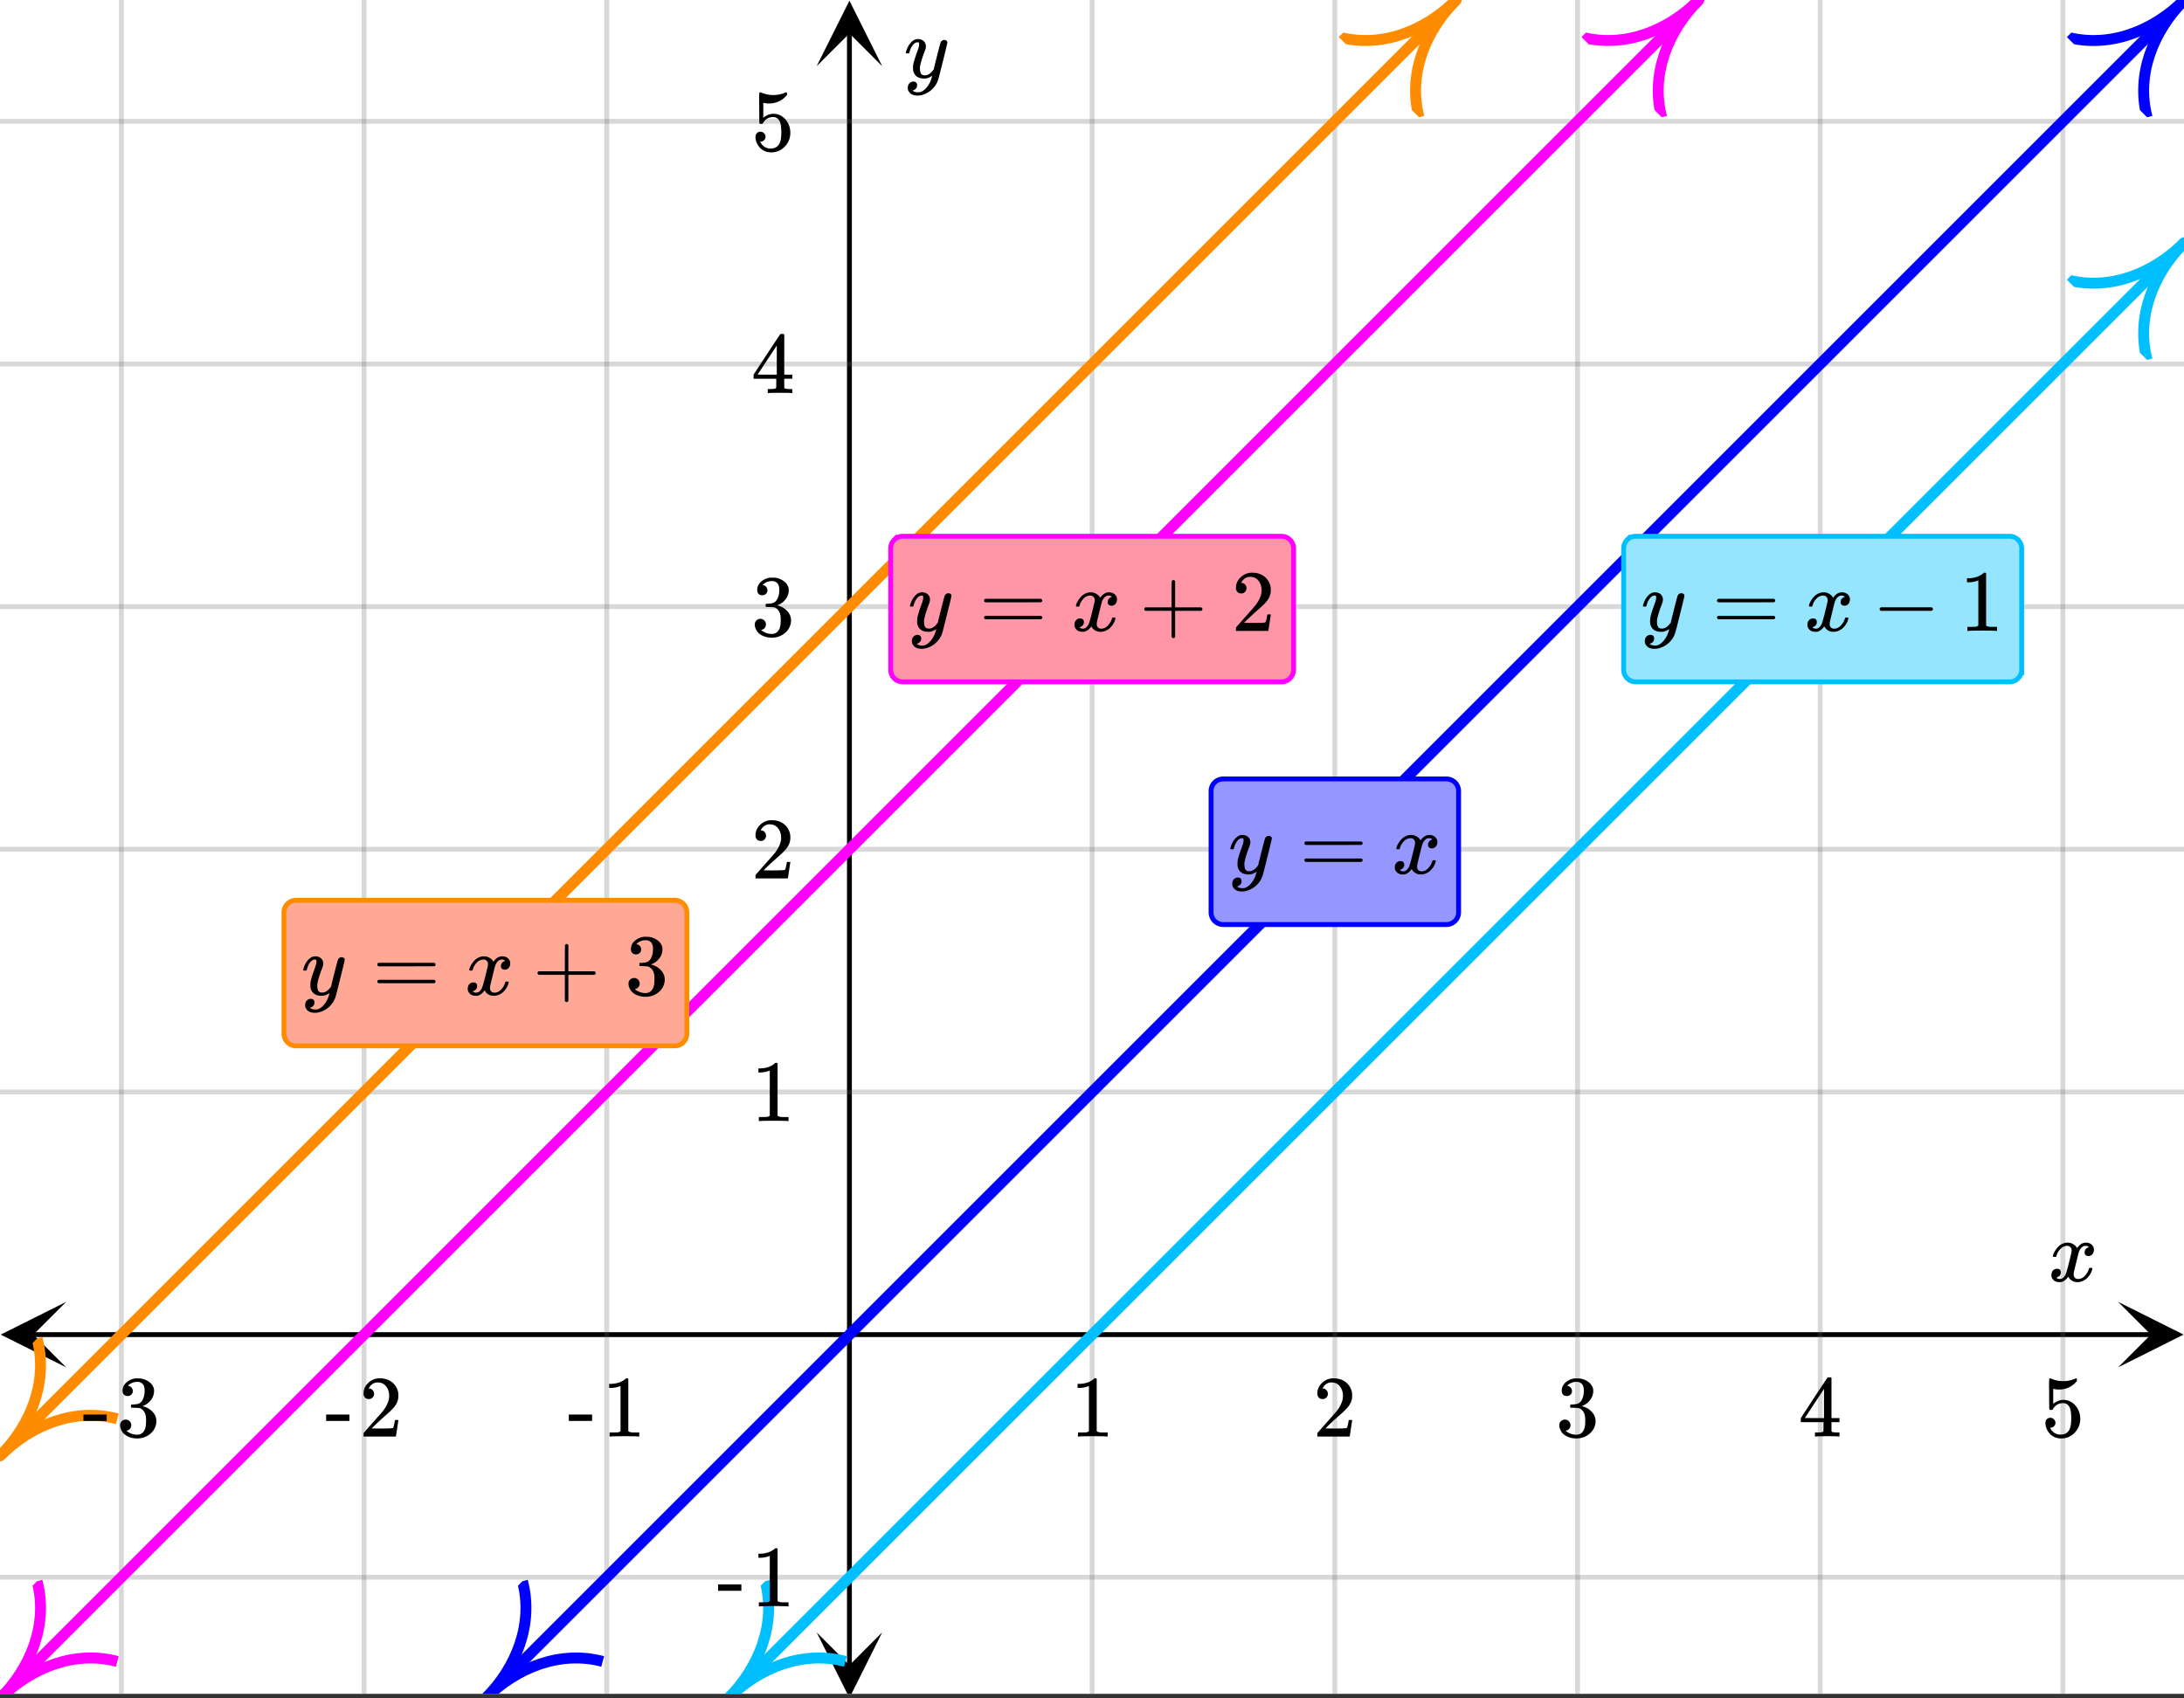 <svg xmlns="http://www.w3.org/2000/svg" xmlns:xlink="http://www.w3.org/1999/xlink" width="449.28" height="349.44" viewBox="0 0 336.96 262.08"><rect x="0" y="0" width="336.96" height="262.08" fill="#333333" stroke="none"/><defs><symbol overflow="visible" id="A"><path d="M.781-3.75C.727-3.8.703-3.848.703-3.89c.031-.25.172-.563.422-.938.414-.633.941-1.004 1.578-1.11.133-.007.235-.015.297-.015.313 0 .598.086.86.25.269.156.46.355.578.594.113-.157.187-.25.218-.282.332-.375.711-.562 1.14-.562.364 0 .661.105.891.312.227.211.344.465.344.766 0 .281-.078.516-.234.703a.776.776 0 0 1-.625.281.64.64 0 0 1-.422-.14.521.521 0 0 1-.156-.39c0-.415.222-.696.672-.845a.58.58 0 0 0-.141-.093.705.705 0 0 0-.39-.094.91.91 0 0 0-.266.031c-.336.149-.586.445-.75.89-.032.075-.164.579-.39 1.516-.231.93-.356 1.45-.376 1.563a1.827 1.827 0 0 0-.047.406c0 .211.063.383.188.516.125.125.289.187.5.187.383 0 .726-.16 1.031-.484.3-.32.508-.676.625-1.063.02-.082.04-.129.063-.14.03-.02.109-.031.234-.031.164 0 .25.039.25.109 0 .012-.012.058-.031.14-.149.563-.461 1.055-.938 1.47-.43.323-.875.484-1.344.484-.625 0-1.101-.282-1.421-.844-.262.406-.594.68-1 .812-.086.02-.2.032-.344.032-.524 0-.89-.188-1.11-.563a.953.953 0 0 1-.14-.531c0-.27.078-.5.234-.688a.798.798 0 0 1 .625-.28c.395 0 .594.187.594.562 0 .336-.164.574-.484.718a.359.359 0 0 1-.063.047l-.078.031c-.012.012-.024.016-.031.016h-.032c0 .031.063.074.188.125a.817.817 0 0 0 .36.078c.32 0 .597-.203.827-.61.102-.163.282-.75.532-1.75.05-.206.109-.437.171-.687.063-.257.11-.457.141-.593.031-.133.05-.211.063-.235a2.86 2.86 0 0 0 .078-.531.678.678 0 0 0-.188-.5.613.613 0 0 0-.484-.203c-.406 0-.762.156-1.063.469a2.562 2.562 0 0 0-.609 1.078c-.012.074-.031.12-.063.14a.752.752 0 0 1-.218.016zm0 0"/></symbol><symbol overflow="visible" id="H"><path d="M6.234-5.813c.125 0 .227.04.313.11.094.062.14.152.14.266 0 .117-.226 1.058-.671 2.828C5.578-.836 5.328.133 5.266.312a3.459 3.459 0 0 1-.688 1.22 3.641 3.641 0 0 1-1.11.874c-.491.239-.945.36-1.359.36-.687 0-1.152-.22-1.39-.657-.094-.125-.14-.304-.14-.53 0-.306.085-.544.265-.72.187-.168.379-.25.578-.25.394 0 .594.188.594.563 0 .332-.157.578-.47.734a.298.298 0 0 1-.062.032.295.295 0 0 0-.078.03c-.011.009-.023.016-.031.016L1.328 2c.031.05.129.11.297.172.133.05.273.078.422.078h.11c.155 0 .273-.012.359-.031.332-.094.648-.324.953-.688A3.69 3.69 0 0 0 4.188.25c.093-.3.14-.477.14-.531 0-.008-.012-.004-.031.015a.358.358 0 0 1-.078.047c-.336.239-.703.36-1.11.36-.46 0-.84-.106-1.14-.313-.293-.219-.48-.531-.563-.937a2.932 2.932 0 0 1-.015-.407c0-.218.007-.382.03-.5.063-.394.266-1.054.61-1.984.196-.531.297-.898.297-1.11a.838.838 0 0 0-.031-.265c-.024-.05-.074-.078-.156-.078h-.063c-.21 0-.406.094-.594.281-.293.293-.511.727-.656 1.297 0 .012-.008.027-.015.047a.188.188 0 0 1-.032.047l-.015.015c-.012.012-.028.016-.047.016h-.36C.305-3.8.281-3.836.281-3.86a.97.97 0 0 1 .047-.203c.188-.625.469-1.113.844-1.468.3-.282.617-.422.953-.422.383 0 .688.105.906.312.227.2.344.485.344.86-.023.168-.04.261-.047.281 0 .055-.07.246-.203.578-.367 1-.586 1.735-.656 2.203a1.857 1.857 0 0 0-.016.297c0 .344.05.61.156.797.114.18.313.266.594.266.207 0 .406-.051.594-.157a1.84 1.84 0 0 0 .422-.328c.093-.101.21-.242.36-.422a32.833 32.833 0 0 1 .25-1.063c.093-.35.175-.687.25-1 .343-1.35.534-2.062.577-2.124a.592.592 0 0 1 .578-.36zm0 0"/></symbol><symbol overflow="visible" id="B"><path d="M5.61 0c-.157-.031-.872-.047-2.141-.047C2.207-.047 1.5-.03 1.344 0h-.157v-.625h.344c.52 0 .86-.008 1.016-.031.07-.008.18-.067.328-.172v-6.969c-.023 0-.059.016-.11.047a4.134 4.134 0 0 1-1.39.25h-.25v-.625h.25c.758-.02 1.39-.188 1.89-.5a2.46 2.46 0 0 0 .422-.313c.008-.03.063-.046.157-.046a.36.36 0 0 1 .234.078v8.078c.133.137.43.203.89.203h.798V0zm0 0"/></symbol><symbol overflow="visible" id="C"><path d="M1.484-5.781c-.25 0-.449-.078-.593-.235a.872.872 0 0 1-.22-.609c0-.645.243-1.195.735-1.656a2.46 2.46 0 0 1 1.766-.703c.77 0 1.41.21 1.922.625.508.418.82.964.937 1.64.008.168.016.32.016.453 0 .524-.156 1.012-.469 1.47-.25.374-.758.89-1.516 1.546-.324.281-.777.695-1.359 1.234l-.781.766 1.016.016c1.414 0 2.164-.024 2.25-.079.039-.007.085-.101.14-.28.031-.095.094-.4.188-.923v-.03h.53v.03l-.374 2.47V0h-5v-.25c0-.188.008-.29.031-.313.008-.007.383-.437 1.125-1.28.977-1.095 1.61-1.813 1.89-2.157.602-.82.907-1.57.907-2.25 0-.594-.156-1.086-.469-1.484-.312-.407-.746-.61-1.297-.61-.523 0-.945.235-1.265.703-.024.032-.047.079-.078.141a.274.274 0 0 0-.047.078c0 .012.02.016.062.016a.68.68 0 0 1 .547.25.801.801 0 0 1 .219.562c0 .23-.078.422-.235.578a.76.76 0 0 1-.578.235zm0 0"/></symbol><symbol overflow="visible" id="D"><path d="M1.719-6.25c-.25 0-.446-.07-.578-.219a.863.863 0 0 1-.204-.593c0-.508.196-.938.594-1.282a2.566 2.566 0 0 1 1.407-.625h.203c.312 0 .507.008.593.016.301.043.602.137.907.281.593.305.968.727 1.125 1.266.02.093.03.218.03.375 0 .523-.167.996-.5 1.422-.323.418-.73.714-1.218.89-.055.024-.055.04 0 .047.008 0 .05.012.125.031.55.157 1.016.446 1.39.86.376.418.563.89.563 1.422 0 .367-.086.718-.25 1.062-.218.461-.574.84-1.062 1.14-.492.302-1.04.454-1.64.454-.595 0-1.122-.125-1.579-.375-.46-.25-.766-.586-.922-1.016a1.45 1.45 0 0 1-.14-.656c0-.25.082-.453.25-.61a.831.831 0 0 1 .609-.25c.25 0 .453.087.61.25.163.169.25.372.25.61 0 .21-.063.39-.188.547a.768.768 0 0 1-.469.281l-.094.031c.489.407 1.047.61 1.672.61.5 0 .875-.239 1.125-.719.156-.29.234-.742.234-1.36v-.265c0-.852-.292-1.426-.875-1.719-.124-.05-.398-.082-.812-.093l-.563-.016-.046-.031c-.024-.02-.032-.086-.032-.204 0-.113.008-.18.032-.203.03-.03.054-.046.078-.046.25 0 .508-.02.781-.063.395-.05.695-.27.906-.656.207-.395.313-.867.313-1.422 0-.582-.157-.973-.469-1.172a1.131 1.131 0 0 0-.64-.188c-.45 0-.844.122-1.188.36l-.125.094a.671.671 0 0 0-.094.109l-.047.047a.88.88 0 0 0 .094.031c.176.024.328.11.453.266.125.148.188.32.188.515a.715.715 0 0 1-.235.547.76.76 0 0 1-.562.219zm0 0"/></symbol><symbol overflow="visible" id="E"><path d="M6.234 0c-.125-.031-.71-.047-1.75-.047-1.074 0-1.671.016-1.796.047h-.126v-.625h.422c.383-.008.618-.031.704-.063a.286.286 0 0 0 .171-.14c.008-.008.016-.25.016-.719v-.672h-3.5v-.625l2.031-3.11A431.58 431.58 0 0 1 4.5-9.108c.02-.008.113-.016.281-.016h.25l.078.078v6.203h1.235v.625H5.109V-.89a.25.25 0 0 0 .079.157c.07.062.328.101.765.109h.39V0zm-2.28-2.844v-4.5L1-2.859l1.469.015zm0 0"/></symbol><symbol overflow="visible" id="F"><path d="M1.438-2.89a.72.72 0 0 1 .546.234.72.72 0 0 1 .235.547c0 .21-.078.386-.235.53a.73.73 0 0 1-.515.22h-.094l.047.062c.133.293.336.531.61.719.28.187.609.281.984.281.644 0 1.101-.27 1.375-.812.175-.332.265-.907.265-1.72 0-.925-.125-1.55-.375-1.874-.23-.3-.515-.453-.86-.453-.698 0-1.23.308-1.593.922a.312.312 0 0 1-.094.125.761.761 0 0 1-.203.015c-.148 0-.23-.031-.25-.093-.023-.032-.031-.817-.031-2.36 0-.258-.008-.57-.016-.937v-.72c0-.5.032-.75.094-.75a.047.047 0 0 1 .047-.03l.25.078a4.646 4.646 0 0 0 3.625-.016.402.402 0 0 1 .172-.062c.07 0 .11.086.11.25v.171C4.8-7.686 3.878-7.25 2.765-7.25c-.282 0-.532-.023-.75-.078l-.141-.031v2.312c.508-.406 1.035-.61 1.578-.61.164 0 .348.024.547.063.602.157 1.094.5 1.469 1.032.383.523.578 1.14.578 1.859 0 .812-.29 1.515-.86 2.11-.562.593-1.261.89-2.093.89C2.52.297 2.035.14 1.64-.172a1.618 1.618 0 0 1-.438-.453C.93-.945.758-1.348.687-1.828c0-.02-.007-.055-.015-.11v-.14c0-.25.07-.445.219-.594a.745.745 0 0 1 .546-.219zm0 0"/></symbol><symbol overflow="visible" id="G"><path d="M.14-2.406v-.985h3.594v.985zm0 0"/></symbol><symbol overflow="visible" id="I"><path d="M.75-4.672c0-.125.063-.219.188-.281H9.53c.133.062.203.156.203.281 0 .094-.062.18-.187.25l-4.281.016H.969C.82-4.457.75-4.546.75-4.672zm0 2.61c0-.133.07-.223.219-.266h8.578a.249.249 0 0 0 .062.047l.063.047c.02.011.035.039.047.078.008.031.015.062.015.094 0 .117-.07.203-.203.265H.937C.813-1.859.75-1.945.75-2.063zm0 0"/></symbol><symbol overflow="visible" id="J"><path d="M.938-3.094C.813-3.164.75-3.258.75-3.375c0-.113.063-.203.188-.266h4.03v-2.015l.016-2.032c.094-.113.18-.171.266-.171.113 0 .203.07.266.203v4.015H9.53c.133.075.203.168.203.282 0 .105-.07.195-.203.265H5.516V.922c-.063.125-.157.187-.282.187-.117 0-.203-.062-.265-.187v-4.016zm0 0"/></symbol><symbol overflow="visible" id="K"><path d="M1.328-3.094c-.137-.07-.203-.164-.203-.281 0-.113.066-.203.203-.266h7.828c.133.075.203.168.203.282 0 .105-.07.195-.203.265zm0 0"/></symbol><clipPath id="a"><path d="M0 0h336.96v261.363H0zm0 0"/></clipPath><clipPath id="b"><path d="M.102 200.89H10.21V211H.1zm0 0"/></clipPath><clipPath id="c"><path d="M326.79 200.89h10.108V211H326.79zm0 0"/></clipPath><clipPath id="d"><path d="M18 0h301v261.363H18zm0 0"/></clipPath><clipPath id="e"><path d="M126 251.898h10.11v9.465H126zm0 0"/></clipPath><clipPath id="f"><path d="M126 .102h10.11V10.21H126zm0 0"/></clipPath><clipPath id="g"><path d="M0 18h336.96v226H0zm0 0"/></clipPath><clipPath id="h"><path d="M74 0h262.96v261.363H74zm0 0"/></clipPath><clipPath id="i"><path d="M68 234h35v27.363H68zm0 0"/></clipPath><clipPath id="j"><path d="M68.691 255.914L95.5 229.105l26.809 26.81L95.5 282.722zm0 0"/></clipPath><clipPath id="k"><path d="M318 0h18.96v28H318zm0 0"/></clipPath><clipPath id="l"><path d="M318.89 5.719L345.7-21.09 372.507 5.72l-26.809 26.808zm0 0"/></clipPath><clipPath id="m"><path d="M0 0h263v261.363H0zm0 0"/></clipPath><clipPath id="n"><path d="M0 234h28v27.363H0zm0 0"/></clipPath><clipPath id="o"><path d="M-6.195 255.914l26.808-26.809 26.809 26.81-26.809 26.808zm0 0"/></clipPath><clipPath id="p"><path d="M244 0h28v28h-28zm0 0"/></clipPath><clipPath id="q"><path d="M244 5.719l26.809-26.809L297.617 5.72 270.81 32.527zm0 0"/></clipPath><clipPath id="r"><path d="M0 197h28v38H0zm0 0"/></clipPath><clipPath id="s"><path d="M-6.195 218.473l26.808-26.809 26.809 26.809-26.809 26.804zm0 0"/></clipPath><clipPath id="t"><path d="M206 0h29v28h-29zm0 0"/></clipPath><clipPath id="u"><path d="M206.555 5.719l26.808-26.809L260.172 5.72l-26.809 26.808zm0 0"/></clipPath><clipPath id="v"><path d="M111 36h225.96v225.363H111zm0 0"/></clipPath><clipPath id="w"><path d="M106 234h34v27.363h-34zm0 0"/></clipPath><clipPath id="x"><path d="M106.137 255.914l26.808-26.809 26.809 26.81-26.809 26.808zm0 0"/></clipPath><clipPath id="y"><path d="M318 27h18.96v39H318zm0 0"/></clipPath><clipPath id="z"><path d="M318.89 43.164l26.81-26.809 26.808 26.81-26.809 26.808zm0 0"/></clipPath></defs><g clip-path="url(#a)" fill="#fff"><path d="M0 0h337v262.11H0zm0 0"/><path d="M0 0h337v262.11H0zm0 0"/></g><path d="M5.055 205.945h326.89" fill="none" stroke="#000" stroke-width=".749"/><g clip-path="url(#b)"><path d="M10.21 200.89L.103 205.946 10.21 211l-5.055-5.055zm0 0"/></g><g clip-path="url(#c)"><path d="M326.79 200.89l10.108 5.055L326.79 211l5.055-5.055zm0 0"/></g><g clip-path="url(#d)"><path d="M168.5 0v262.11M205.945 0v262.11M243.391 0v262.11M280.832 0v262.11M318.277 0v262.11M93.61 0v262.11M56.168 0v262.11M18.723 0v262.11" fill="none" stroke-linecap="round" stroke-linejoin="round" stroke="#666" stroke-opacity=".251" stroke-width=".749"/></g><path d="M131.055 257.055v-252" fill="none" stroke="#000" stroke-width=".749"/><g clip-path="url(#e)"><path d="M126 251.898l5.055 10.114 5.054-10.114-5.054 5.055zm0 0"/></g><g clip-path="url(#f)"><path d="M126 10.21L131.055.103l5.054 10.109-5.054-5.055zm0 0"/></g><g clip-path="url(#g)"><path d="M0 168.5h337M0 131.055h337M0 93.609h337M0 56.168h337M0 18.723h337M0 243.39h337" fill="none" stroke-linecap="round" stroke-linejoin="round" stroke="#666" stroke-opacity=".251" stroke-width=".749"/></g><g clip-path="url(#h)"><path d="M74.89 262.11L337 0" fill="none" stroke-width="1.685" stroke-linecap="round" stroke-linejoin="round" stroke="#00f"/></g><g clip-path="url(#i)"><g clip-path="url(#j)"><path d="M74.89 262.11c4.813-4.813 11.567-7.47 18.098-5.731M80.61 244c1.739 6.531-.906 13.297-5.718 18.11" fill="none" stroke="#00f" stroke-width="1.685"/></g></g><g clip-path="url(#k)"><g clip-path="url(#l)"><path d="M337 0c-4.813 4.813-7.469 11.57-5.73 18.098m-12.38-12.38C325.419 7.458 332.188 4.814 337 0" fill="none" stroke="#00f" stroke-width="1.685"/></g></g><g clip-path="url(#m)"><path d="M0 262.11l1.758-1.758 1.762-1.758 1.757-1.762 1.758-1.758 1.762-1.758 1.758-1.761 1.758-1.758 1.761-1.758 1.758-1.762 1.758-1.757 1.762-1.758L21.109 241l1.758-1.758 1.762-1.758 1.758-1.761 1.758-1.758 1.761-1.758 1.758-1.762 1.758-1.757 1.762-1.758 1.757-1.762 1.758-1.758 1.762-1.758 1.758-1.761 1.758-1.758 1.761-1.758 1.758-1.762 1.758-1.757 1.762-1.758 1.757-1.762 1.758-1.758 1.762-1.758 1.758-1.761 1.762-1.758 1.757-1.758 1.758-1.762 1.762-1.758 1.758-1.757 1.757-1.762 1.762-1.758 1.758-1.758 1.758-1.761 1.762-1.758 1.757-1.758 1.758-1.762 1.762-1.758 1.758-1.757 1.758-1.762 1.761-1.758 1.758-1.758 1.758-1.761 1.762-1.758 1.757-1.758 1.758-1.762 1.762-1.758 1.758-1.761 1.758-1.758 1.761-1.758 1.758-1.762 1.758-1.757 1.762-1.758 1.757-1.762 1.758-1.758 1.762-1.758 1.758-1.761 1.758-1.758 1.761-1.758 1.758-1.762 1.758-1.758 1.762-1.757 1.757-1.762 1.758-1.758 1.762-1.758 1.758-1.761 1.758-1.758 1.761-1.758 1.758-1.762 1.758-1.758 1.762-1.757 1.757-1.762 1.758-1.758 1.762-1.758 1.758-1.761 1.758-1.758 1.761-1.758 1.758-1.762 1.758-1.758 1.762-1.757 1.758-1.762 1.757-1.758 1.762-1.758 1.758-1.761 1.758-1.758 1.761-1.758 1.758-1.762 1.762-1.758 1.758-1.757 1.758-1.762 1.761-1.758 1.758-1.758 1.758-1.761 1.762-1.758 1.757-1.758 1.758-1.762 1.762-1.758 1.758-1.757 1.758-1.762 1.761-1.758 1.758-1.758 1.758-1.762 1.762-1.757 1.757-1.758 1.758-1.762 1.762-1.758 1.758-1.757 1.758-1.762 1.761-1.758 1.758-1.762 1.758-1.758 1.762-1.757 1.758-1.762 1.757-1.758 1.762-1.758 1.758-1.761 1.758-1.758 1.761-1.758 1.758-1.762 1.758-1.758 1.762-1.757 1.758-1.762 1.757-1.758 1.762-1.758 1.758-1.761 1.758-1.758 1.761-1.758 1.758-1.762L241 21.11l1.762-1.757 1.758-1.762 1.757-1.758 1.762-1.758 1.758-1.761 1.758-1.758 1.761-1.758 1.758-1.762 1.758-1.758 1.762-1.757 1.758-1.762L262.109 0" fill="none" stroke-width="1.685" stroke-linecap="round" stroke-linejoin="round" stroke="#f0f"/></g><g clip-path="url(#n)"><g clip-path="url(#o)"><path d="M0 262.11c4.812-4.813 11.57-7.47 18.098-5.731M5.718 244c1.739 6.531-.906 13.297-5.718 18.11" fill="none" stroke="#f0f" stroke-width="1.685"/></g></g><g clip-path="url(#p)"><g clip-path="url(#q)"><path d="M262.11 0c-4.813 4.813-7.47 11.57-5.731 18.098M244 5.718c6.531 1.739 13.297-.905 18.11-5.718" fill="none" stroke="#f0f" stroke-width="1.685"/></g></g><path d="M0 224.668l55.79-55.79 1.507-1.51 110.07-110.071 1.512-1.508L224.668 0" fill="none" stroke-width="1.685" stroke-linecap="round" stroke-linejoin="round" stroke="#ff8c00"/><g clip-path="url(#r)"><g clip-path="url(#s)"><path d="M0 224.668c4.812-4.816 11.57-7.473 18.098-5.73m-12.38-12.383c1.739 6.53-.906 13.297-5.718 18.113" fill="none" stroke="#ff8c00" stroke-width="1.685"/></g></g><g clip-path="url(#t)"><g clip-path="url(#u)"><path d="M224.668 0c-4.816 4.812-7.473 11.57-5.73 18.098m-12.383-12.38c6.53 1.739 13.297-.906 18.113-5.718" fill="none" stroke="#ff8c00" stroke-width="1.685"/></g></g><g clip-path="url(#v)"><path d="M112.332 262.11l55.79-55.79 1.51-1.507L337 37.445" fill="none" stroke-width="1.685" stroke-linecap="round" stroke-linejoin="round" stroke="#00bfff"/></g><g clip-path="url(#w)"><g clip-path="url(#x)"><path d="M112.332 262.11c4.816-4.813 11.57-7.47 18.102-5.731M118.05 244c1.742 6.531-.903 13.297-5.719 18.11" fill="none" stroke="#00bfff" stroke-width="1.685"/></g></g><g clip-path="url(#y)"><g clip-path="url(#z)"><path d="M337 37.445c-4.812 4.813-7.469 11.567-5.73 18.098m-12.38-12.379c6.528 1.738 13.298-.906 18.11-5.719" fill="none" stroke="#00bfff" stroke-width="1.685"/></g></g><use xlink:href="#A" x="316.031" y="197.707"/><use xlink:href="#B" x="165.13" y="221.671"/><use xlink:href="#C" x="202.574" y="221.671"/><use xlink:href="#D" x="240.019" y="221.671"/><use xlink:href="#E" x="277.463" y="221.671"/><use xlink:href="#F" x="314.908" y="221.671"/><use xlink:href="#G" x="87.62" y="221.671"/><use xlink:href="#B" x="92.862" y="221.671"/><use xlink:href="#G" x="50.176" y="221.671"/><use xlink:href="#C" x="55.418" y="221.671"/><use xlink:href="#G" x="12.731" y="221.671"/><use xlink:href="#D" x="17.973" y="221.671"/><use xlink:href="#H" x="139.481" y="11.982"/><use xlink:href="#B" x="115.891" y="172.993"/><use xlink:href="#C" x="115.891" y="135.549"/><use xlink:href="#D" x="115.891" y="98.104"/><use xlink:href="#E" x="115.891" y="60.66"/><use xlink:href="#F" x="115.891" y="23.216"/><use xlink:href="#G" x="110.648" y="247.882"/><use xlink:href="#B" x="115.891" y="247.882"/><path d="M186.848 140.793V122.07c0-.25.047-.488.144-.718.094-.23.227-.43.403-.606a1.884 1.884 0 0 1 1.324-.55h34.449a1.889 1.889 0 0 1 1.324.55 1.889 1.889 0 0 1 .55 1.324l.001 18.723a1.884 1.884 0 0 1-1.156 1.727c-.23.097-.469.144-.719.144h-34.45c-.245 0-.484-.047-.714-.144a1.832 1.832 0 0 1-.61-.407 1.805 1.805 0 0 1-.402-.605 1.813 1.813 0 0 1-.144-.715zm0 0" fill="#9696ff" stroke="#00f" stroke-width=".749"/><use xlink:href="#H" x="189.539" y="134.8"/><use xlink:href="#I" x="200.503" y="134.8"/><use xlink:href="#A" x="214.732" y="134.8"/><path d="M137.422 103.348V84.625c0-.25.047-.488.14-.719.098-.226.231-.43.407-.605a1.866 1.866 0 0 1 1.324-.547h58.414a1.866 1.866 0 0 1 1.871 1.871v18.723a1.88 1.88 0 0 1-.547 1.324 1.866 1.866 0 0 1-1.324.547h-58.414a1.866 1.866 0 0 1-1.871-1.871zm0 0" fill="#ff96a8" stroke="#f0f" stroke-width=".749"/><use xlink:href="#H" x="140.112" y="97.356"/><use xlink:href="#I" x="151.077" y="97.356"/><use xlink:href="#A" x="165.306" y="97.356"/><use xlink:href="#J" x="175.79" y="97.356"/><use xlink:href="#C" x="190.019" y="97.356"/><path d="M43.809 159.512v-18.719a1.889 1.889 0 0 1 .55-1.324c.176-.176.38-.313.606-.407.23-.097.469-.144.719-.144h58.41c.25 0 .488.047.719.144.23.094.43.231.605.407.176.176.312.375.406.605.098.23.145.469.145.719v18.719c0 .25-.047.488-.145.718-.094.23-.23.43-.406.606a1.816 1.816 0 0 1-.605.406c-.231.098-.47.145-.72.145h-58.41c-.25 0-.488-.047-.718-.145a1.856 1.856 0 0 1-.606-.406 1.889 1.889 0 0 1-.55-1.324zm0 0" fill="#ffa896" stroke="#ff8c00" stroke-width=".749"/><use xlink:href="#H" x="46.501" y="153.522"/><use xlink:href="#I" x="57.466" y="153.522"/><use xlink:href="#A" x="71.694" y="153.522"/><use xlink:href="#J" x="82.179" y="153.522"/><use xlink:href="#D" x="96.408" y="153.522"/><path d="M250.504 103.348V84.625c0-.25.047-.488.14-.719.098-.226.231-.43.407-.605a1.866 1.866 0 0 1 1.324-.547h57.664a1.856 1.856 0 0 1 1.324.547c.176.176.313.379.407.605.093.23.144.469.144.719v18.723a1.884 1.884 0 0 1-1.156 1.73c-.23.094-.469.14-.719.14h-57.664a1.866 1.866 0 0 1-1.871-1.87zm0 0" fill="#96e5ff" stroke="#00bfff" stroke-width=".749"/><use xlink:href="#H" x="253.195" y="97.356"/><use xlink:href="#I" x="264.159" y="97.356"/><use xlink:href="#A" x="278.388" y="97.356"/><use xlink:href="#K" x="288.872" y="97.356"/><use xlink:href="#B" x="302.352" y="97.356"/></svg>